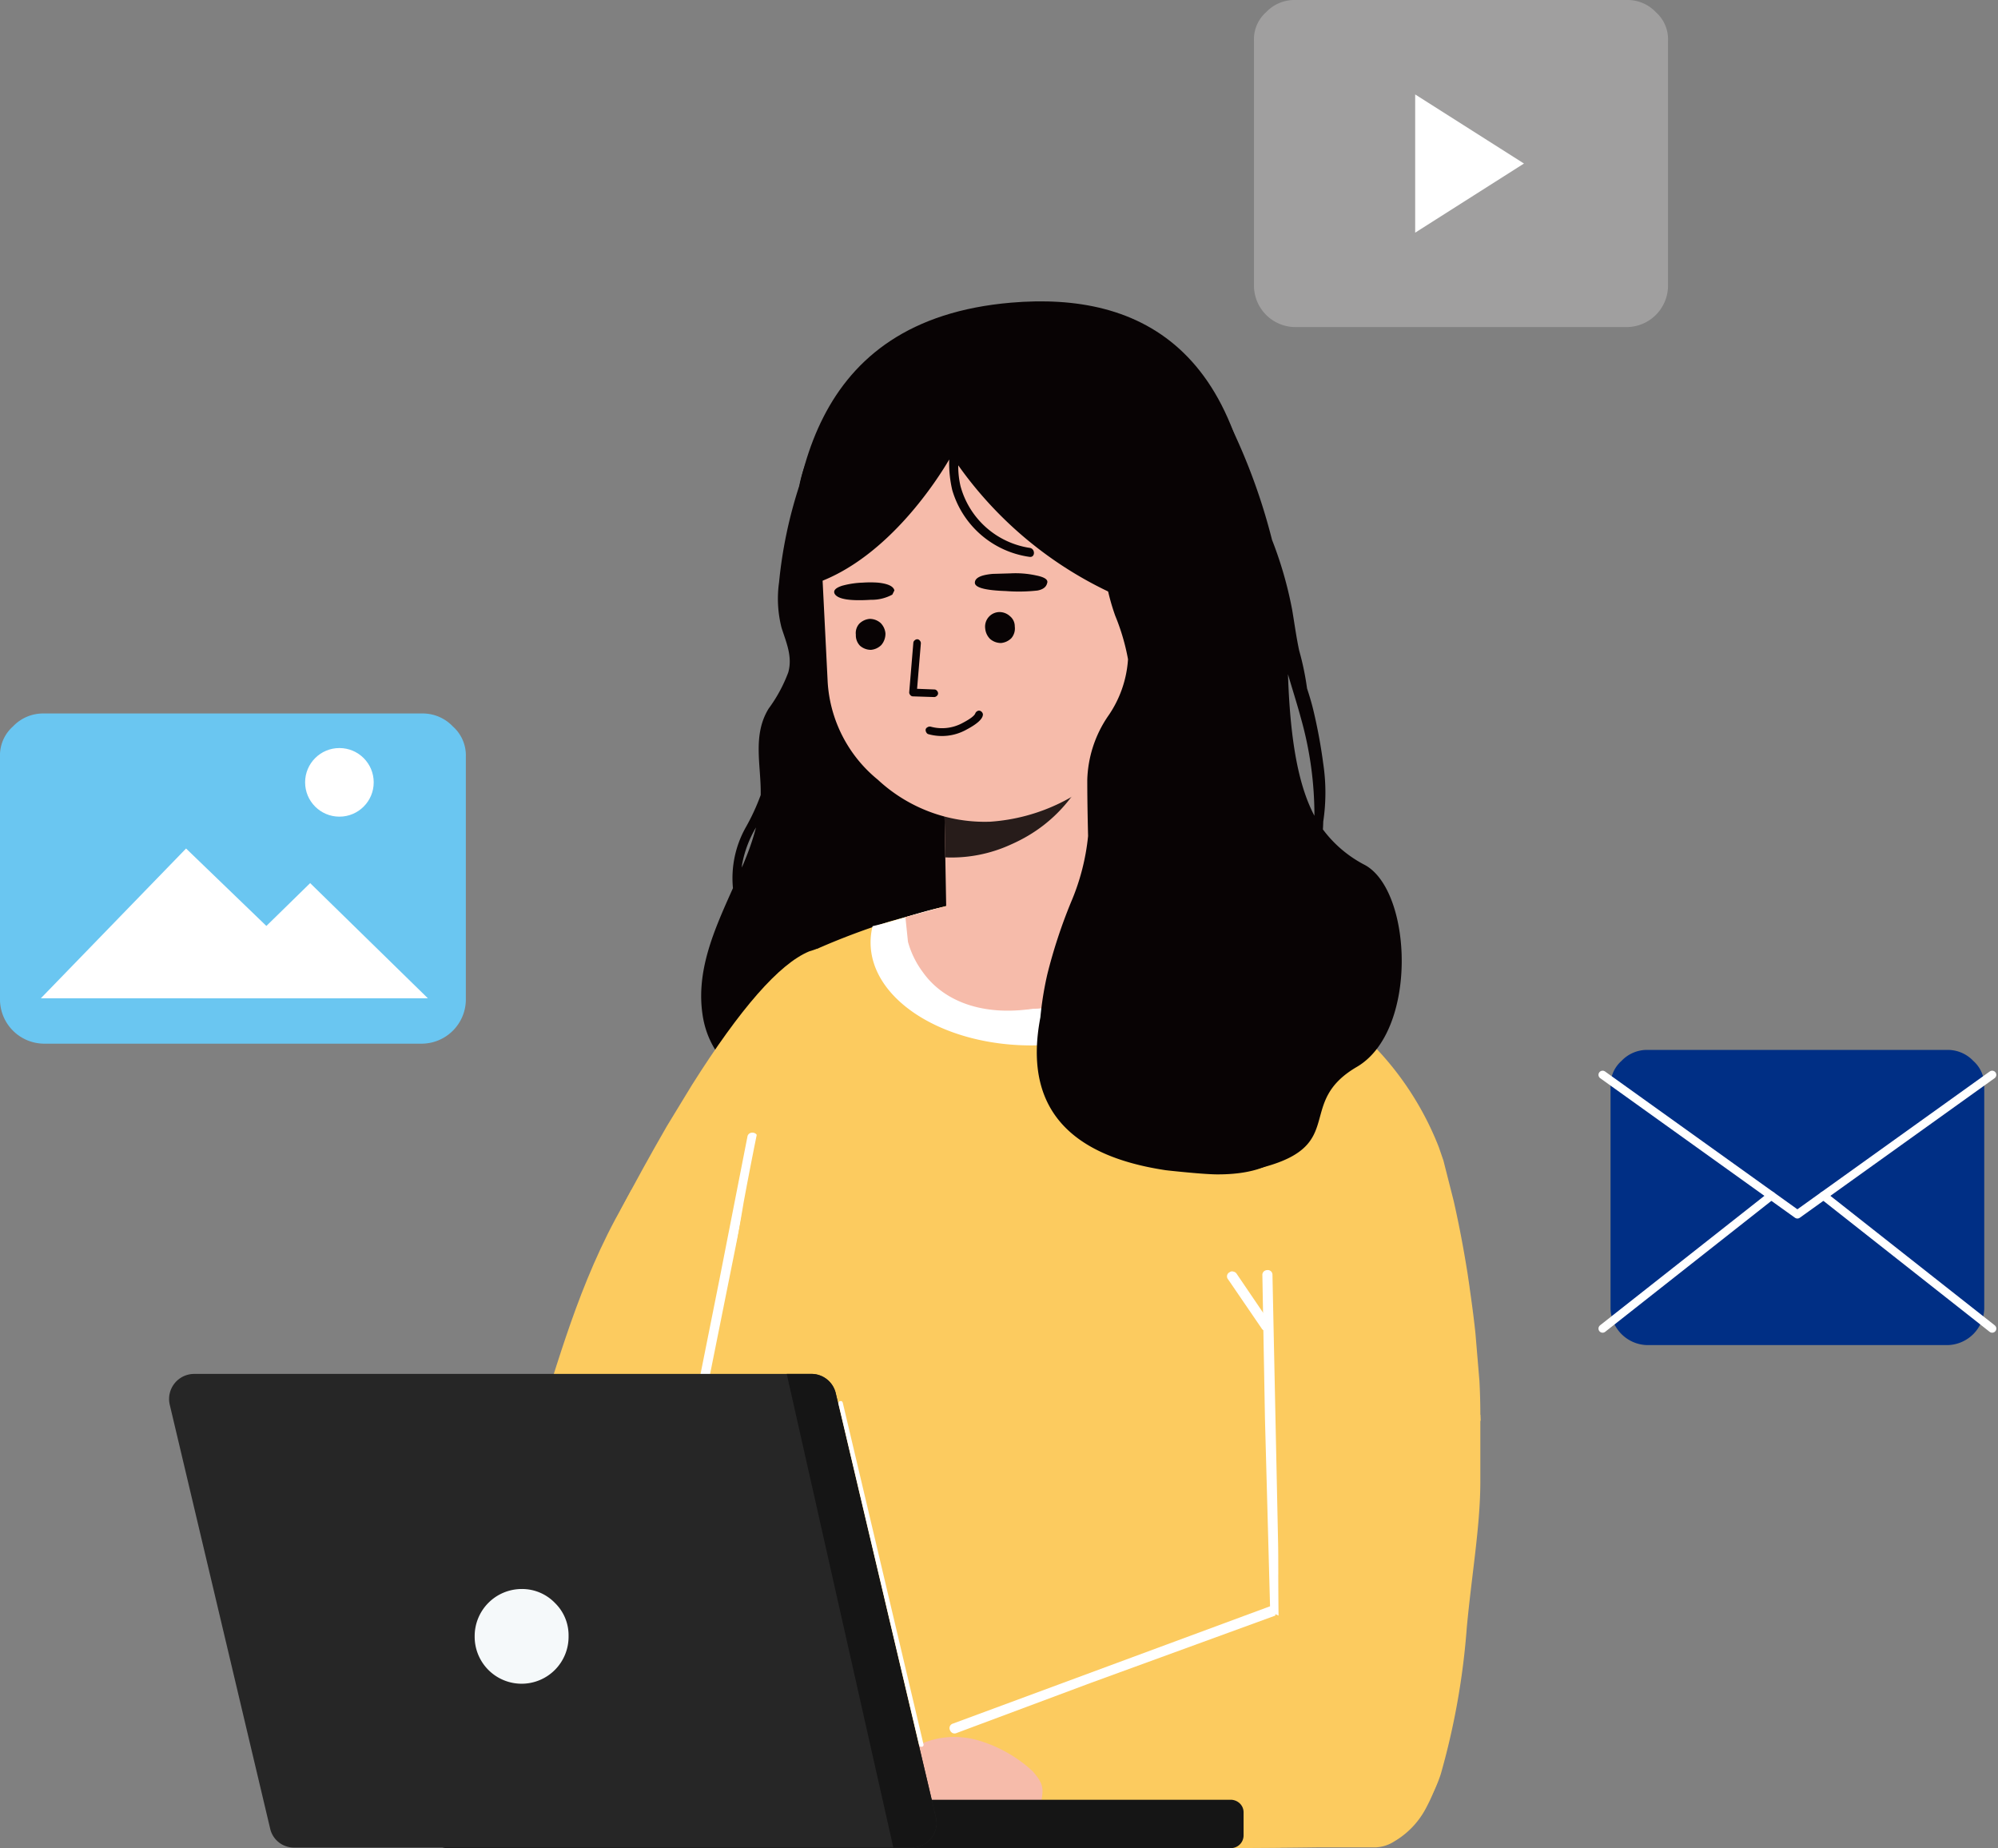<svg xmlns="http://www.w3.org/2000/svg" width="221.645" height="205" viewBox="0 0 221.645 205">
  <rect x="0" y="0" width="221.645" height="205" fill="#808080" stroke="none"/>
  <g id="benefit-1" transform="translate(-3414.938 -1430.794)">
    <path id="패스_3233" data-name="패스 3233" d="M3554.964,1497.868c0,14.385-13.147,18.686-27.531,18.686s-24.786-3.005-24.786-17.39,2.325-32.788,24.786-34.7C3541.765,1463.243,3554.964,1469.429,3554.964,1497.868Z" transform="translate(-0.323 -0.1)" fill="#080304" fill-rule="evenodd"/>
    <path id="패스_3234" data-name="패스 3234" d="M3522.9,1531.305a45.362,45.362,0,0,1-2.164-13.347q.031-1.041.583-5.537.552-4.54.57-5.1a34.2,34.2,0,0,0-1.026-9.015q-1.469-5.991-4.159-8.417-2.259-2.022-5.194-4.759a7.23,7.23,0,0,0-4.393-1.828c-.529-.017-1.9-1.179-2.549-.913a15.02,15.02,0,0,0-.706,2.464,50.011,50.011,0,0,0-2.242,10.7,13,13,0,0,0,.276,5.049c.524,1.645,1.234,3.192.745,4.948a16.514,16.514,0,0,1-2.181,4.024c-1.829,2.982-.812,6.321-.878,9.583a24.084,24.084,0,0,1-1.7,3.66,11.508,11.508,0,0,0-1.378,6.664c-2.03,4.541-4.168,9.18-3.343,14.228.75,4.586,4.238,7.437,8.421,8.912a34.159,34.159,0,0,0,6.034,1.459q.339.045.7.087,3.927.469,5.356.512,5.336.165,7.744-1.715,3.517-2.757,3.763-10.734Q3525.255,1539.405,3522.9,1531.305Zm-25.411-4.094c.013-.114.012-.229.028-.344a12.3,12.3,0,0,1,1.542-4.111,26.735,26.735,0,0,1-.927,2.872C3497.927,1526.155,3497.709,1526.683,3497.486,1527.211Z" transform="translate(-0.257 -0.177)" fill="#080304" fill-rule="evenodd"/>
    <g id="그룹_2625" data-name="그룹 2625" transform="translate(3433.683 1469.897)">
      <g id="그룹_2623" data-name="그룹 2623" transform="translate(37.461)">
        <g id="그룹_2622" data-name="그룹 2622">
          <g id="그룹_2621" data-name="그룹 2621">
            <g id="그룹_2617" data-name="그룹 2617" transform="translate(0 59.757)">
              <path id="패스_3235" data-name="패스 3235" d="M3483.181,1566.515l1.788-3.267,12.6,8.978v3.722c-3.186,8.3-3.968,16.869-7.132,22.53-5.042,9.1-12.877,11.28-16.246,10.364q-5.982-1.617-.241-17.775C3476.339,1584.374,3478.482,1575.316,3483.181,1566.515Z" transform="translate(-3471.144 -1530.111)" fill="#fccb5f" fill-rule="evenodd"/>
              <g id="그룹_2596" data-name="그룹 2596" transform="translate(12.609 6.394)">
                <path id="패스_3236" data-name="패스 3236" d="M3505.551,1536.505l.309,27.333-2.269,15.024-7.736-5.192-.034-.034h-.034l-.929-.653-.068-.035-11.037-7.426q2.442-4.641,5.158-9.351l2.784-4.572q8.046-12.756,13-14.819Z" transform="translate(-3483.753 -1536.505)" fill="#fccb5f" fill-rule="evenodd"/>
              </g>
              <g id="그룹_2600" data-name="그룹 2600" transform="translate(21.365 26.773)">
                <g id="그룹_2599" data-name="그룹 2599">
                  <g id="그룹_2598" data-name="그룹 2598">
                    <g id="그룹_2597" data-name="그룹 2597">
                      <path id="패스_3237" data-name="패스 3237" d="M3497.849,1557.34a.522.522,0,0,1,.241-.378.611.611,0,0,1,.413-.07.52.52,0,0,1,.447.654l-5.513,27.464-.929-.653,2.282-11.409Z" transform="translate(-3492.508 -1556.884)" fill="#fff" fill-rule="evenodd"/>
                    </g>
                  </g>
                </g>
              </g>
              <g id="그룹_2602" data-name="그룹 2602" transform="translate(14.259)">
                <g id="그룹_2601" data-name="그룹 2601">
                  <path id="패스_3238" data-name="패스 3238" d="M3513.669,1533.45l4.812-1.342a67.571,67.571,0,0,1,11.212-2l15.5.442,2.03,1.276q2.6,1.688,5.565,3.781l2.062,1.523q4.369,3.159,9.8,7.758l2,1.686a33.815,33.815,0,0,1,7.906,11.932l.507,1.473,1.146,4.518q.884,3.912,1.539,8.069l.212,1.441v.032q.443,3.062.655,5.124l.442,5.27q.1,1.915.1,3.748l.033.655-21.376,1.637-.41-2.063-.311,28.2q-.031,10.443-.147,19.56H3485.4l12.03-71.544q2.063-11.115,3.814-17.956l1.244-4.468q1.343-4.355,2.341-5.287a.7.7,0,0,1,.278-.213l.851-.376A79.933,79.933,0,0,1,3513.669,1533.45Z" transform="translate(-3485.402 -1530.111)" fill="#fccb5f" fill-rule="evenodd"/>
                </g>
              </g>
              <g id="그룹_2606" data-name="그룹 2606" transform="translate(79.908 42.161)">
                <g id="그룹_2605" data-name="그룹 2605">
                  <g id="그룹_2604" data-name="그룹 2604">
                    <g id="그룹_2603" data-name="그룹 2603">
                      <path id="패스_3239" data-name="패스 3239" d="M3551.345,1572.364a.434.434,0,0,1,.412-.069.543.543,0,0,1,.344.206l3.713,5.467a.505.505,0,0,1-.171.791.427.427,0,0,1-.31.1.514.514,0,0,1-.447-.275l-3.713-5.432A.506.506,0,0,1,3551.345,1572.364Z" transform="translate(-3551.052 -1572.272)" fill="#fff" fill-rule="evenodd"/>
                    </g>
                  </g>
                </g>
              </g>
              <g id="그룹_2609" data-name="그룹 2609" transform="translate(32.481 105.586)">
                <g id="그룹_2608" data-name="그룹 2608">
                  <g id="그룹_2607" data-name="그룹 2607">
                    <path id="패스_3240" data-name="패스 3240" d="M3503.8,1635.83a.522.522,0,0,1,.791.1l.206.241h-1.169A.492.492,0,0,1,3503.8,1635.83Z" transform="translate(-3503.625 -1635.697)" fill="#573386" fill-rule="evenodd"/>
                  </g>
                </g>
              </g>
              <g id="그룹_2612" data-name="그룹 2612" transform="translate(28.511 89.12)">
                <g id="그룹_2611" data-name="그룹 2611">
                  <g id="그룹_2610" data-name="그룹 2610">
                    <path id="패스_3241" data-name="패스 3241" d="M3500.737,1619.568q5.055,10.314,18.944,16.606h-2.613q-12.549-6.361-17.362-16.125a.437.437,0,0,1,0-.413.528.528,0,0,1,.275-.344.606.606,0,0,1,.447-.034A.514.514,0,0,1,3500.737,1619.568Z" transform="translate(-3499.654 -1619.231)" fill="#fff" fill-rule="evenodd"/>
                  </g>
                </g>
              </g>
              <g id="그룹_2616" data-name="그룹 2616" transform="translate(83.832 42.02)">
                <g id="그룹_2615" data-name="그룹 2615">
                  <g id="그룹_2614" data-name="그룹 2614">
                    <g id="그룹_2613" data-name="그룹 2613">
                      <path id="패스_3242" data-name="패스 3242" d="M3554.977,1572.7a.528.528,0,0,1,.156-.42.609.609,0,0,1,.389-.154.519.519,0,0,1,.575.545l.793,37.826-1.045-.444-.581-21.45Z" transform="translate(-3554.976 -1572.131)" fill="#fff" fill-rule="evenodd"/>
                    </g>
                  </g>
                </g>
              </g>
            </g>
            <path id="패스_3243" data-name="패스 3243" d="M3537.423,1530.331c-6.735.31-2.9-.976-9.6-.22-1.244.14-6.727,1.4-7.943,1.7-2.59.457-5.4,1.557-8.142,2.168a7.466,7.466,0,0,0-.224,1.81c0,6.307,7.989,11.419,17.843,11.419s19.724-7.849,19.724-14.156a30.509,30.509,0,0,0-3.908-2.553C3544.616,1530.522,3537.982,1530.306,3537.423,1530.331Z" transform="translate(-3471.144 -1470.354)" fill="#fff" fill-rule="evenodd"/>
            <g id="그룹_2620" data-name="그룹 2620" transform="translate(34.742)">
              <path id="패스_3244" data-name="패스 3244" d="M3538.878,1535.446l-1.754-26.323-17.475,8.544.3,16.71a8.13,8.13,0,0,0,9.234,8.774,12.873,12.873,0,0,0,6.792-1.983A6.091,6.091,0,0,0,3538.878,1535.446Z" transform="translate(-3505.886 -1470.354)" fill="#f6bbaa" fill-rule="evenodd"/>
              <path id="패스_3245" data-name="패스 3245" d="M3519.8,1526.351a15.831,15.831,0,0,0,7.327-1.449q7.783-3.433,10.226-13.047.84-3.051-8.394-.992a96.684,96.684,0,0,0-9.387,2.67Z" transform="translate(-3505.886 -1470.354)" fill="#271c1a" fill-rule="evenodd"/>
              <path id="패스_3246" data-name="패스 3246" d="M3544.3,1500.426l-.457-13.124q-.61-7.554-7.249-12.666a19.844,19.844,0,0,0-14.117-4.2,17.429,17.429,0,0,0-12.134,6.408,18.486,18.486,0,0,0-4.427,13.276l.839,16.786a15.146,15.146,0,0,0,5.57,10.834,17.415,17.415,0,0,0,12.438,4.654,20.883,20.883,0,0,0,14.2-6.942A20.518,20.518,0,0,0,3544.3,1500.426Z" transform="translate(-3505.886 -1470.354)" fill="#f6bbaa" fill-rule="evenodd"/>
              <g id="그룹_2618" data-name="그룹 2618" transform="translate(1.59 24.484)">
                <path id="패스_3247" data-name="패스 3247" d="M3517.093,1502.61a.419.419,0,0,0-.114-.3.37.37,0,0,0-.267-.153.416.416,0,0,0-.3.115.366.366,0,0,0-.153.266l-.459,5.494a.416.416,0,0,0,.115.305.368.368,0,0,0,.267.153l2.366.076a.416.416,0,0,0,.3-.114.377.377,0,0,0,.153-.267.422.422,0,0,0-.114-.306.376.376,0,0,0-.268-.152l-1.946-.076Z" transform="translate(-3507.476 -1494.838)" fill="#080304" fill-rule="evenodd"/>
                <path id="패스_3248" data-name="패스 3248" d="M3527.052,1494.848l-1.983.057q-1.984.174-1.985.981t3.435.923a18.806,18.806,0,0,0,3.509-.057q.916-.174,1.069-.808.228-.578-1.221-.866A10.666,10.666,0,0,0,3527.052,1494.848Z" transform="translate(-3507.476 -1494.838)" fill="#080304" fill-rule="evenodd"/>
                <path id="패스_3249" data-name="패스 3249" d="M3510.645,1495.876a9.793,9.793,0,0,0-2.289.345q-1.068.347-.84.866.459.922,4.045.692a4.76,4.76,0,0,0,2.366-.576l.229-.462q-.153-.691-1.832-.865A12.08,12.08,0,0,0,3510.645,1495.876Z" transform="translate(-3507.476 -1494.838)" fill="#080304" fill-rule="evenodd"/>
                <path id="패스_3250" data-name="패스 3250" d="M3513.163,1501.5a1.856,1.856,0,0,0-.534-1.145,1.819,1.819,0,0,0-1.221-.458,1.852,1.852,0,0,0-1.145.534,1.545,1.545,0,0,0-.382,1.22,1.65,1.65,0,0,0,.459,1.222,1.827,1.827,0,0,0,1.22.457,1.847,1.847,0,0,0,1.145-.534A1.919,1.919,0,0,0,3513.163,1501.5Z" transform="translate(-3507.476 -1494.838)" fill="#080304" fill-rule="evenodd"/>
                <path id="패스_3251" data-name="패스 3251" d="M3527.51,1500.741a1.444,1.444,0,0,0-.534-1.144,1.727,1.727,0,0,0-1.145-.458,1.615,1.615,0,0,0-1.6,1.831,1.869,1.869,0,0,0,.533,1.145,1.829,1.829,0,0,0,1.222.457,1.859,1.859,0,0,0,1.144-.534A1.653,1.653,0,0,0,3527.51,1500.741Z" transform="translate(-3507.476 -1494.838)" fill="#080304" fill-rule="evenodd"/>
                <path id="패스_3252" data-name="패스 3252" d="M3523.96,1510.621a.37.37,0,0,0-.037-.3.48.48,0,0,0-.267-.229.371.371,0,0,0-.306.038.48.48,0,0,0-.228.266q-.162.391-1.374,1.031a4.769,4.769,0,0,1-3.587.419.486.486,0,0,0-.343.076.354.354,0,0,0-.191.229.482.482,0,0,0,.076.343.35.35,0,0,0,.229.191,5.585,5.585,0,0,0,4.2-.495Q3523.817,1511.3,3523.96,1510.621Z" transform="translate(-3507.476 -1494.838)" fill="#080304" fill-rule="evenodd"/>
              </g>
              <g id="그룹_2619" data-name="그룹 2619" transform="translate(33.807 23.255)">
                <path id="패스_3253" data-name="패스 3253" d="M3553.074,1499.968a6.875,6.875,0,0,0-2.365-4.731,6.422,6.422,0,0,0-4.884-1.6,6.258,6.258,0,0,0-4.579,2.441,7.043,7.043,0,0,0-1.526,5.112,6.673,6.673,0,0,0,2.365,4.73,6.165,6.165,0,0,0,4.884,1.526,6.253,6.253,0,0,0,4.579-2.44A6.794,6.794,0,0,0,3553.074,1499.968Z" transform="translate(-3539.693 -1493.609)" fill="#f6bbaa" fill-rule="evenodd"/>
                <path id="패스_3254" data-name="패스 3254" d="M3548.8,1497.488a.377.377,0,0,0-.267-.153,3.846,3.846,0,0,0-4.312,2.48,6.349,6.349,0,0,0-.42,2.632.375.375,0,0,0,.153.268.424.424,0,0,0,.3.114.378.378,0,0,0,.267-.153.418.418,0,0,0,.115-.305,5.34,5.34,0,0,1,.343-2.251,3.105,3.105,0,0,1,3.473-1.945.422.422,0,0,0,.3-.115.372.372,0,0,0,.152-.267A.417.417,0,0,0,3548.8,1497.488Z" transform="translate(-3539.693 -1493.609)" fill="#080304" fill-rule="evenodd"/>
              </g>
              <path id="패스_3255" data-name="패스 3255" d="M3515.661,1535.71a10.153,10.153,0,0,0,1.662,3.387c2.272,3.19,6.578,4.891,12.205,4.038,7.07-.433,10.711-4.025,13.71-8.171a18.916,18.916,0,0,0,1.956-4.411l-17.439-.924-12.376,3.347Z" transform="translate(-3505.886 -1470.354)" fill="#f6bbaa" fill-rule="evenodd"/>
            </g>
          </g>
          <path id="패스_3256" data-name="패스 3256" d="M3579.157,1588.184v7.563c-.024,4.874-.955,10.156-1.5,16a81.39,81.39,0,0,1-2.881,16.26,14.136,14.136,0,0,1-3.318,5.525,7.916,7.916,0,0,1-4.6,2.241q-2.776.233-5.064-2.738a16.676,16.676,0,0,1-2.951-8.195c-.211-2.016-1.763-4.056-1.827-5.9l1.327-1.862-1.452.228-.033-2.1q-.1-4.008-.118-9.147.033-4.894.362-14.007l.032-5Z" transform="translate(-3471.144 -1470.354)" fill="#fccb5f" fill-rule="evenodd"/>
          <path id="패스_3257" data-name="패스 3257" d="M3561.854,1612.342l1.031-.173a16.4,16.4,0,0,1,6.877.691c.091.029.4.129.928.3a3.62,3.62,0,0,1,.963.431l.274.173a8.2,8.2,0,0,1,3.129,4.141,10.971,10.971,0,0,1,.515,5.651l-.274,1.6a20.076,20.076,0,0,1-2.235,6.772,9.265,9.265,0,0,1-3.473,3.581,4.081,4.081,0,0,1-2.028.647H3561.3q-9.593.129-23.241.086l-11.724-.043a6.333,6.333,0,0,1-1.375-2.459A6,6,0,0,1,3526,1628l7.941-2.2a51.47,51.47,0,0,0,13.856-6.427q6.84-4.917,11.655-6.428l.206-.086A15.2,15.2,0,0,1,3561.854,1612.342Z" transform="translate(-3471.144 -1470.354)" fill="#fccb5f" fill-rule="evenodd"/>
          <path id="패스_3258" data-name="패스 3258" d="M3529.481,1627.7c1.345,1.519,1.179,2.056.951,3.495a12.173,12.173,0,0,1-1.134,2.854l-22.864.275a14.751,14.751,0,0,1,1.926-3.782,10.424,10.424,0,0,1,6.326-4.779c2.21-.972,4.428-2.431,8.278-1.606A15.152,15.152,0,0,1,3529.481,1627.7Z" transform="translate(-3471.144 -1470.354)" fill="#f6bbaa" fill-rule="evenodd"/>
        </g>
      </g>
      <g id="그룹_2624" data-name="그룹 2624" transform="translate(0 113.286)">
        <path id="패스_3259" data-name="패스 3259" d="M3464.569,1636.242a1.41,1.41,0,0,1-1.444-1.444v-2.509a1.362,1.362,0,0,1,.413-1,1.479,1.479,0,0,1,1.031-.412h86.879a1.476,1.476,0,0,1,1.031.412,1.363,1.363,0,0,1,.413,1v2.509a1.41,1.41,0,0,1-1.444,1.444Z" transform="translate(-3433.683 -1583.64)" fill="#151515" fill-rule="evenodd"/>
        <path id="패스_3260" data-name="패스 3260" d="M3433.765,1587.044a2.783,2.783,0,0,1,2.716-3.4h68.451a2.779,2.779,0,0,1,2.716,2.132l11.1,47a2.683,2.683,0,0,1-.515,2.372,2.737,2.737,0,0,1-2.2,1.032h-68.452a2.7,2.7,0,0,1-2.681-2.132Z" transform="translate(-3433.683 -1583.64)" fill="#262626" fill-rule="evenodd"/>
        <path id="패스_3261" data-name="패스 3261" d="M3504.932,1583.64a2.779,2.779,0,0,1,2.716,2.132l11.1,47a2.683,2.683,0,0,1-.515,2.372,2.737,2.737,0,0,1-2.2,1.032h-1.994l-11.827-52.534Z" transform="translate(-3433.683 -1583.64)" fill="#151515" fill-rule="evenodd"/>
        <path id="패스_3262" data-name="패스 3262" d="M3467.595,1612.726a5.222,5.222,0,0,1,5.191-5.225,5.064,5.064,0,0,1,3.713,1.546,5.007,5.007,0,0,1,1.513,3.679,5.209,5.209,0,1,1-10.417,0Z" transform="translate(-3433.683 -1583.64)" fill="#f5f9fa" fill-rule="evenodd"/>
        <path id="패스_3263" data-name="패스 3263" d="M3508.438,1586.873l8.939,37.818a.221.221,0,0,1-.172.309h-.068q-.172,0-.241-.207l-8.939-37.818a.221.221,0,0,1,.172-.309Q3508.371,1586.6,3508.438,1586.873Z" transform="translate(-3433.683 -1583.64)" fill="#fff" fill-rule="evenodd"/>
      </g>
    </g>
    <g id="그룹_2626" data-name="그룹 2626" transform="translate(3529.956 1481.236)">
      <path id="패스_3264" data-name="패스 3264" d="M3542.108,1481.42a3.55,3.55,0,0,0-1.658.486q-.541,1.266-1.808,3.943a15.544,15.544,0,0,0-.994,5.548,23.646,23.646,0,0,0,1.386,7.885,23.954,23.954,0,0,1,1.416,4.818,12.416,12.416,0,0,1-2.26,6.376,13.18,13.18,0,0,0-2.26,7.008q0,2.58.09,6.231a24.96,24.96,0,0,1-1.9,7.349,57.531,57.531,0,0,0-2.622,7.982,36.638,36.638,0,0,0-.769,4.769q-2.784,14.457,13.908,16.961c.216.025.437.05.663.073q3.736.39,5.093.39,5.064,0,7.293-2.19,3.255-3.213,3.255-12.168,0-3.164-2.471-12.167a59.252,59.252,0,0,1-2.441-14.893q0-1.169.391-6.23.393-5.11.392-5.743a44.933,44.933,0,0,0-1.235-10.075q-1.568-6.667-4.189-9.3-2.2-2.19-5.063-5.159A6.277,6.277,0,0,0,3542.108,1481.42Z" transform="translate(-3530.333 -1481.42)" fill="#080304" fill-rule="evenodd"/>
    </g>
    <path id="패스_3265" data-name="패스 3265" d="M3523.084,1469.429c-24.023,1.784-17.224,26.119-17.224,26.119,7.978-2.856,13.491-11.64,14.691-13.692a13.108,13.108,0,0,0,.336,3.391,10.441,10.441,0,0,0,8.588,7.413c.637.079.631-.922,0-1a9.419,9.419,0,0,1-7.667-6.835,9.612,9.612,0,0,1-.255-2.322,43.093,43.093,0,0,0,17.534,14.414l8.02-4.073C3548.969,1460.943,3523.084,1469.429,3523.084,1469.429Z" transform="translate(-0.313 -0.097)" fill="#080304" fill-rule="evenodd"/>
    <path id="패스_3266" data-name="패스 3266" d="M3566.783,1526.913a13.52,13.52,0,0,1-4.68-3.958c.021-.291.03-.583.039-.875a21.606,21.606,0,0,0-.005-6.443,57.936,57.936,0,0,0-1.12-6.017c-.19-.778-.424-1.542-.672-2.3a30.759,30.759,0,0,0-.873-4.2c-.322-1.494-.521-3.012-.778-4.518a43.214,43.214,0,0,0-2.236-7.768,66.7,66.7,0,0,0-7.374-17.818l-7.414,15.732s9.392,22.615,5.182,45.926-.417,28.218,8.746,25.723,3.471-7.131,10.269-11.1S3572.043,1529.826,3566.783,1526.913Zm-8.554-21.171c.473,1.633,1,3.255,1.442,4.9a39.544,39.544,0,0,1,1.491,10.8C3559.5,1518.3,3558.485,1513.552,3558.229,1505.742Z" transform="translate(-0.411 -0.164)" fill="#080304" fill-rule="evenodd"/>
    <g id="그룹_2630" data-name="그룹 2630" transform="translate(3520.273 1608.748)">
      <g id="그룹_2629" data-name="그룹 2629">
        <g id="그룹_2628" data-name="그룹 2628">
          <g id="그룹_2627" data-name="그룹 2627">
            <path id="패스_3267" data-name="패스 3267" d="M3521.4,1623.478a.525.525,0,0,1-.448-.007.614.614,0,0,1-.275-.316.518.518,0,0,1,.323-.723l35.758-13.227.017,1.243-20.474,7.467Z" transform="translate(-3520.629 -1609.205)" fill="#fff" fill-rule="evenodd"/>
          </g>
        </g>
      </g>
    </g>
    <g id="그룹_2633" data-name="그룹 2633" transform="translate(3414.938 1509.931)">
      <path id="패스_3268" data-name="패스 3268" d="M3465.173,1511.584a4.605,4.605,0,0,0-3.359-1.438h-42.078a4.6,4.6,0,0,0-3.358,1.438,4.282,4.282,0,0,0-1.44,3.36v27.026a4.918,4.918,0,0,0,4.8,4.8h42.078a4.916,4.916,0,0,0,4.8-4.8v-27.026A4.285,4.285,0,0,0,3465.173,1511.584Z" transform="translate(-3414.938 -1510.146)" fill="#6ac6f1"/>
      <g id="그룹_2632" data-name="그룹 2632" transform="translate(4.529 3.835)">
        <g id="그룹_2631" data-name="그룹 2631" transform="translate(0 11.144)">
          <path id="패스_3269" data-name="패스 3269" d="M3449.345,1528.963l13.061,12.777h-26.122Z" transform="translate(-3419.467 -1525.126)" fill="#fff"/>
          <path id="패스_3270" data-name="패스 3270" d="M3435.579,1525.126l17.233,16.614h-33.345Z" transform="translate(-3419.467 -1525.126)" fill="#fff"/>
        </g>
        <circle id="타원_93" data-name="타원 93" cx="3.805" cy="3.805" r="3.805" transform="translate(29.318)" fill="#fff"/>
      </g>
    </g>
    <g id="그룹_2634" data-name="그룹 2634" transform="translate(3554.045 1430.794)">
      <path id="패스_3271" data-name="패스 3271" d="M3599.123,1432.143a4.313,4.313,0,0,0-3.149-1.349h-36.933a4.316,4.316,0,0,0-3.15,1.349,4.012,4.012,0,0,0-1.35,3.15v27.279a4.612,4.612,0,0,0,4.5,4.5h36.933a4.612,4.612,0,0,0,4.5-4.5v-27.279A4.013,4.013,0,0,0,3599.123,1432.143Z" transform="translate(-3554.541 -1430.794)" fill="#a09f9f"/>
      <path id="패스_3272" data-name="패스 3272" d="M3584.493,1448.933l-12.069-7.664V1456.6Z" transform="translate(-3554.541 -1430.794)" fill="#fff"/>
    </g>
    <g id="그룹_2636" data-name="그룹 2636" transform="translate(3592.721 1547.247)">
      <path id="패스_3273" data-name="패스 3273" d="M3634.463,1548.774a3.9,3.9,0,0,0-2.842-1.218h-33.335a3.9,3.9,0,0,0-2.842,1.218,3.62,3.62,0,0,0-1.219,2.843v24.621a4.163,4.163,0,0,0,4.061,4.061h33.335a4.163,4.163,0,0,0,4.061-4.061v-24.621A3.62,3.62,0,0,0,3634.463,1548.774Z" transform="translate(-3593.345 -1547.556)" fill="#002f85"/>
      <g id="그룹_2635" data-name="그룹 2635" transform="translate(0 2.765)">
        <path id="패스_3274" data-name="패스 3274" d="M3593.345,1550.321l21.608,15.48,21.608-15.48" transform="translate(-3593.345 -1550.321)" fill="none" stroke="#fff" stroke-linecap="round" stroke-linejoin="round" stroke-width="0.918"/>
        <line id="선_172" data-name="선 172" y1="14.74" x2="18.712" transform="translate(0 13.405)" fill="none" stroke="#fff" stroke-linecap="round" stroke-linejoin="round" stroke-width="0.918"/>
        <line id="선_173" data-name="선 173" x1="18.712" y1="14.74" transform="translate(24.505 13.405)" fill="none" stroke="#fff" stroke-linecap="round" stroke-linejoin="round" stroke-width="0.918"/>
      </g>
    </g>
  </g>
</svg>
